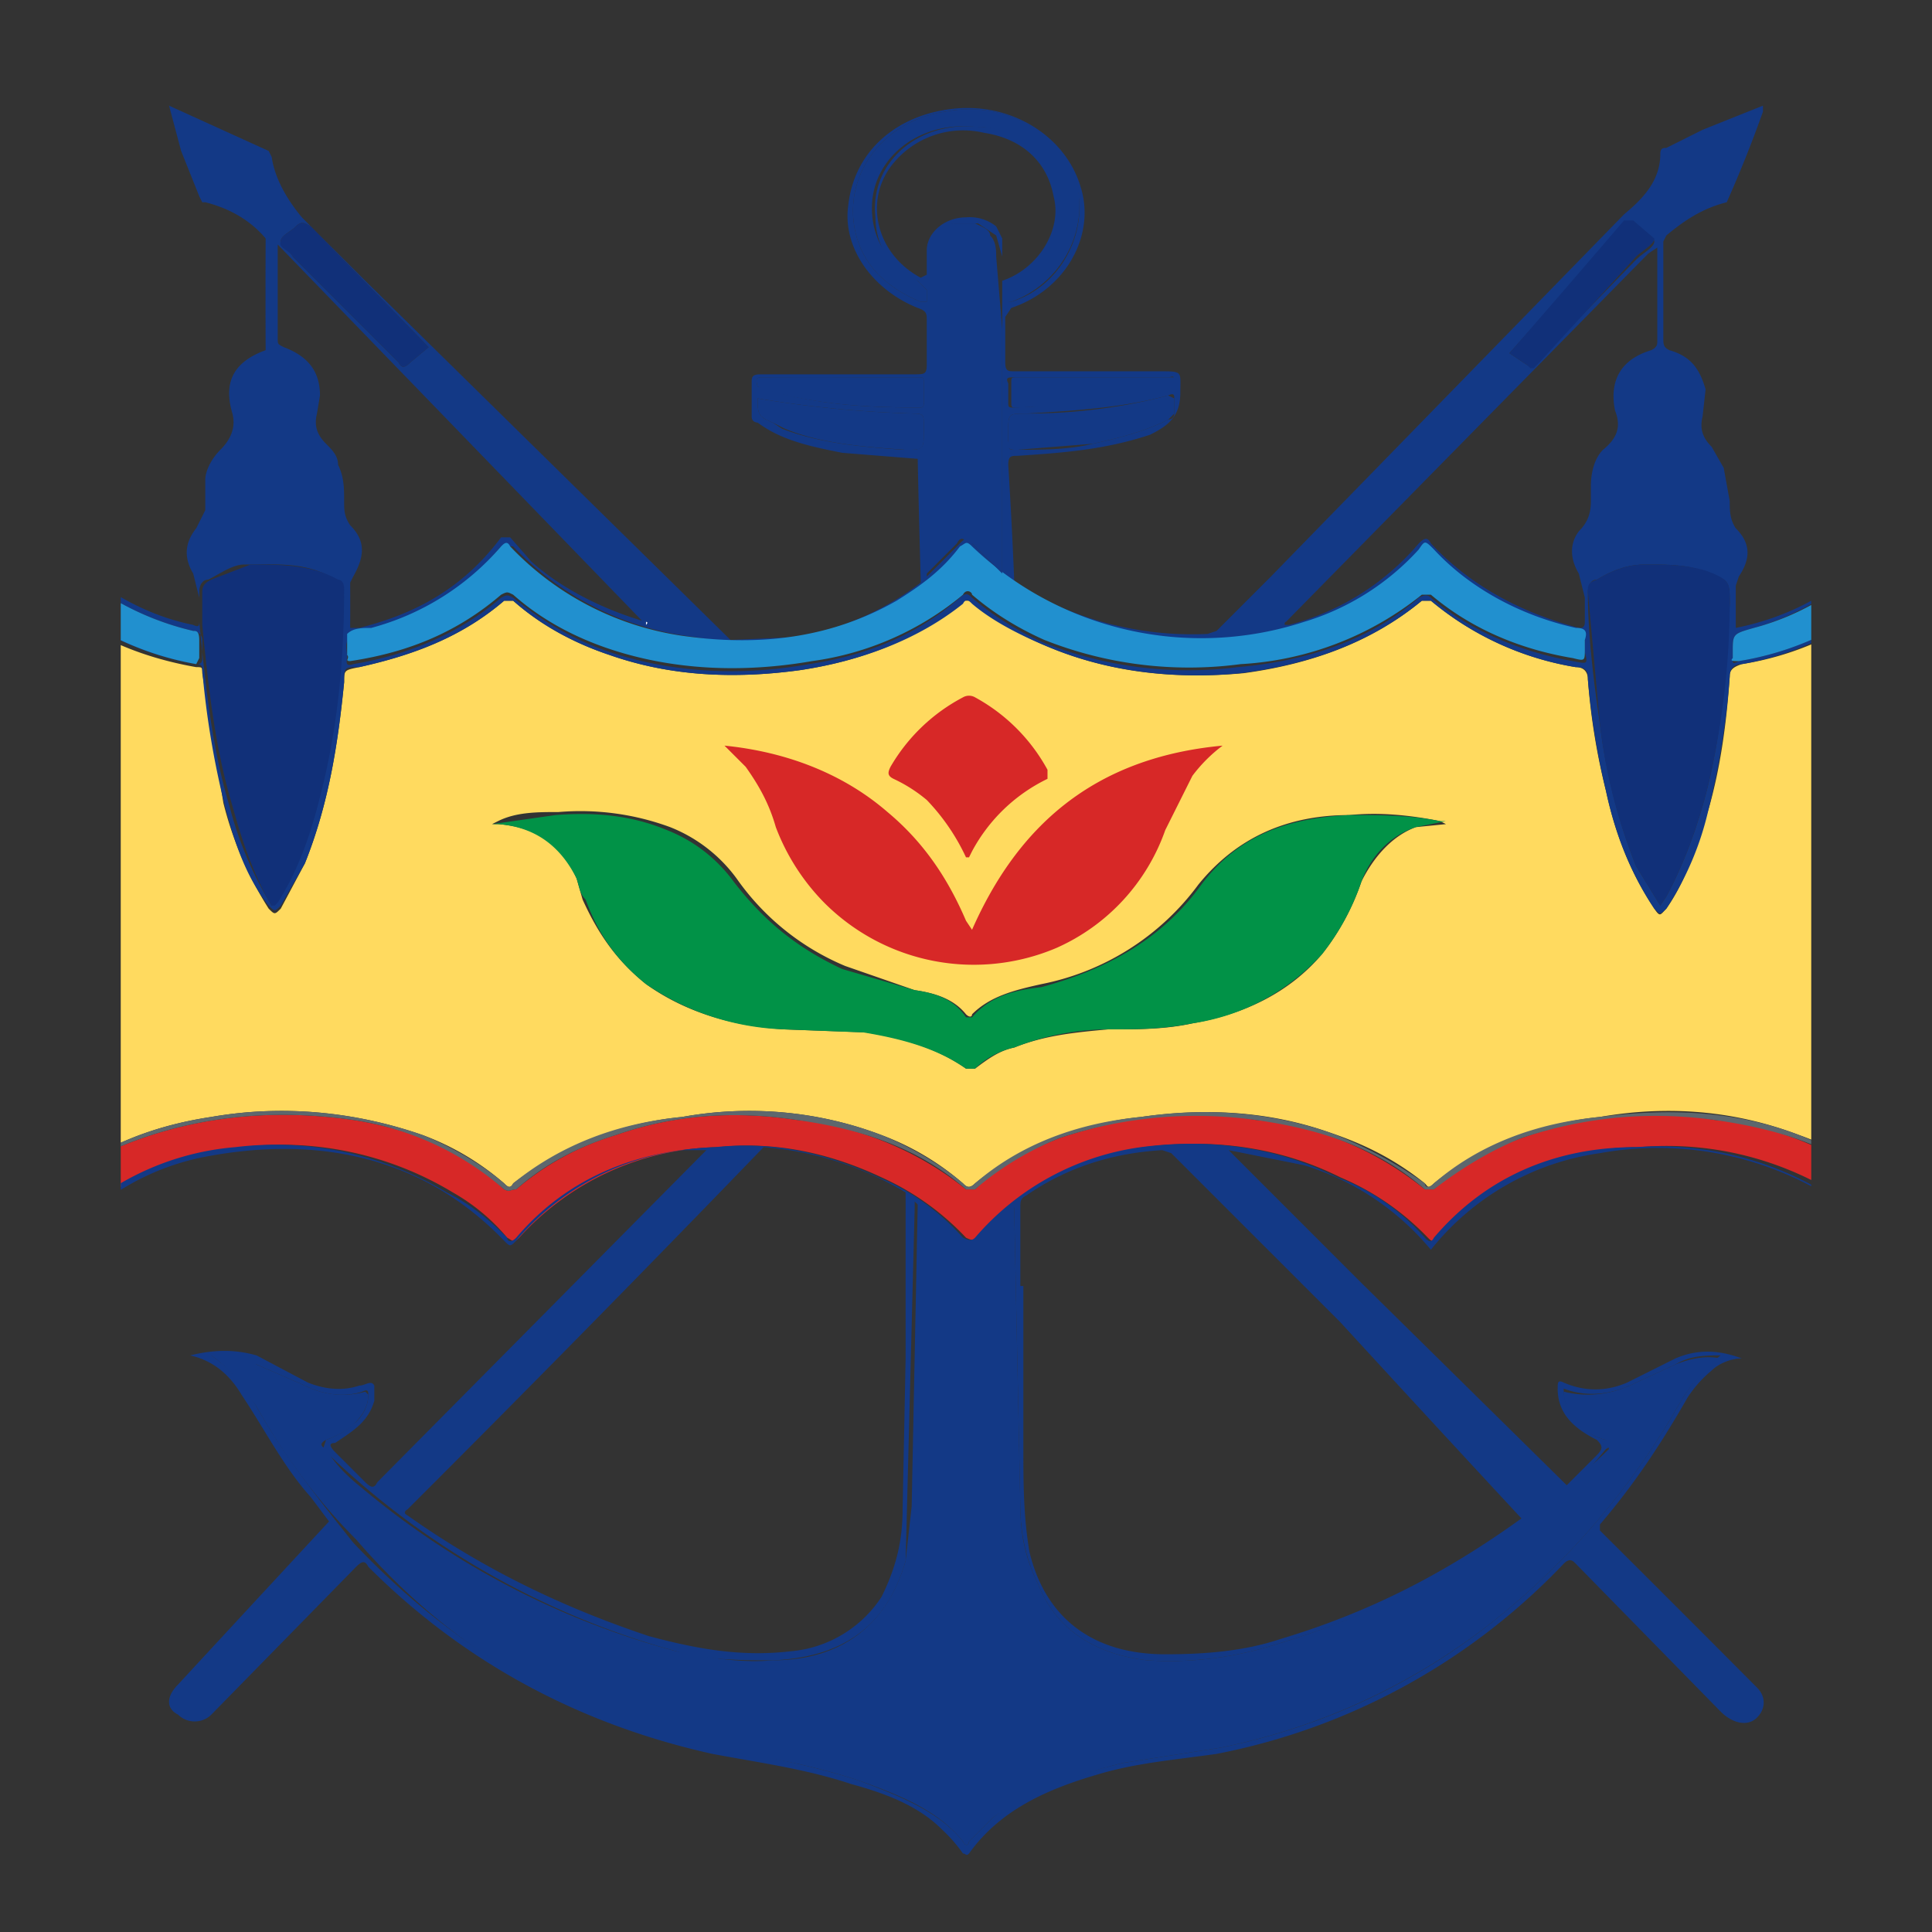 <?xml version="1.0" encoding="UTF-8"?> <svg xmlns="http://www.w3.org/2000/svg" fill="none" viewBox="0 0 64 64"><rect x="0" y="0" width="64" height="64" fill="#333333" stroke="none"/> <g clip-path="url(#a)"> <path fill="#FFDA5F" d="M91.6 20.8v17.5l-1.5-.7c-2.2-.8-4.4-1-6.7-.6-2 .3-4 1-5.5 2.3h-.3c-.6-.6-1.2-1-2-1.3a13.3 13.3 0 0 0-7.8-1c-1.9.3-3.6 1-5.1 2.2-.2.2-.2 0-.3 0a9 9 0 0 0-2.8-1.6c-2.1-.8-4.3-1-6.6-.6-2 .2-4 1-5.5 2.2-.2.2-.2.1-.3 0-1-.8-2-1.3-3.2-1.7-2-.7-4.1-.8-6.2-.5-2 .2-4 1-5.5 2.2-.2.2-.3.1-.4 0a8.8 8.8 0 0 0-2.7-1.6c-2.1-.8-4.4-1-6.6-.6-2.1.2-4 1-5.6 2.2-.1.2-.2.1-.3 0a8.7 8.7 0 0 0-2.7-1.6c-2.3-.8-4.7-1-7-.6-2 .3-3.7 1-5.2 2.2-.1.2-.2.1-.3 0-1-.8-2-1.3-3.2-1.7-2-.7-4-.8-6.1-.5-2.1.2-4 1-5.6 2.2-.1.2-.2.1-.3 0l-1.8-1.2a13.5 13.5 0 0 0-12.2.5V20.7h.2c.5.4 1 .6 1.5.8 2.2.8 4.5 1 6.8.7 2-.3 3.9-1 5.4-2.3h.3c.7.6 1.5 1.1 2.3 1.4 2.5 1 5 1.3 7.7.8 1.7-.3 3.3-.9 4.6-2l.5-.2c.2 0 .3.2.4.3 1.3 1 2.8 1.6 4.5 1.9.2 0 .2 0 .2.2l.7 4.3c.3 1.2.8 2.4 1.5 3.5.2.2.2.2.4 0l.8-1.5c.8-2 1.1-4 1.3-6 0-.4 0-.4.5-.5 1.8-.4 3.4-1 4.8-2.2h.3c.9.8 2 1.4 3.2 1.8 2 .7 4.1.8 6.3.5 2-.3 3.9-1 5.4-2.3h.3c.8.7 1.7 1.2 2.7 1.6 2 .8 4.1 1 6.3.8 2.2-.3 4.2-1 5.9-2.4h.3a10 10 0 0 0 4.8 2.2c.3 0 .4.2.4.4.1 1.3.3 2.5.6 3.7.3 1.4.8 2.7 1.6 3.9.2.3.2.2.4 0 .7-1 1-2.1 1.4-3.3.4-1.4.6-2.9.7-4.4 0-.2.1-.3.4-.4a10 10 0 0 0 4.6-2c.1-.2.2-.2.3 0 .8.6 1.7 1.2 2.7 1.5 2.4.9 4.8 1 7.3.6 1.8-.3 3.5-1 5-2.2h.3c.6.6 1.4 1.1 2.2 1.4 4 1.5 7.8 1.4 11.5-.5Zm-75.3 6.5h.2c1.3.1 2.1.7 2.6 1.8l.2.7c.5 1.1 1.1 2 2.1 2.8 1.4 1 3 1.4 4.6 1.5l2.7.1c1.2.2 2.3.5 3.3 1.2h.3c.4-.3.8-.6 1.3-.7 1-.4 2-.5 3.1-.6 1 0 1.9 0 2.8-.2 1.7-.3 3.2-1 4.3-2.3a8 8 0 0 0 1.3-2.4c.4-.8 1-1.5 1.8-1.8l1-.1-.2-.1c-1-.2-2-.3-3-.2-2 0-3.7.7-5 2.3a8.5 8.5 0 0 1-5.2 3.3c-.9.2-1.7.4-2.3 1 0 .1-.1.1-.2 0-.4-.5-1-.7-1.7-.8L28 32a8.3 8.3 0 0 1-3.6-2.9 5 5 0 0 0-2.2-1.7 8.6 8.6 0 0 0-3.7-.5c-.7 0-1.4 0-2 .3Z"></path> <path fill="#133986" d="M91.6 20.8c-3.7 2-7.6 2-11.5.5-.8-.3-1.6-.8-2.2-1.4h-.3a10.2 10.2 0 0 1-5 2.2c-2.5.4-5 .3-7.3-.6-1-.3-1.9-.9-2.7-1.6h-.3a10 10 0 0 1-4.6 2.1c-.3 0-.4.2-.4.4a26 26 0 0 1-.7 4.4 10 10 0 0 1-1.4 3.3c-.2.2-.2.2-.4 0-.8-1.2-1.3-2.5-1.6-3.9a25 25 0 0 1-.6-3.7c0-.2 0-.4-.4-.4a10 10 0 0 1-4.8-2.2h-.3c-1.7 1.4-3.7 2.1-6 2.4-2 .2-4.2 0-6.2-.8-1-.4-2-.9-2.7-1.5-.1-.1-.2-.2-.3 0-1.5 1.2-3.4 1.9-5.4 2.2-2.2.3-4.3.2-6.3-.5-1.2-.4-2.3-1-3.2-1.8h-.3c-1.4 1.2-3 1.8-4.8 2.2-.5 0-.5 0-.5.5-.2 2-.5 4-1.3 6L9.3 30c-.2.2-.2.2-.4 0-.8-1-1.2-2.3-1.5-3.5a29 29 0 0 1-.7-4.3c0-.1 0-.2-.2-.2-1.7-.3-3.2-1-4.5-2-.1 0-.2-.3-.4-.2-.2 0-.3.2-.5.3-1.3 1-3 1.6-4.7 2-2.6.4-5.1.2-7.6-.9-.8-.3-1.6-.8-2.3-1.4h-.3c-1.5 1.3-3.3 2-5.4 2.3a13.6 13.6 0 0 1-8.3-1.4s-.1-.1-.2 0v-.2h.2c.7.5 1.4.8 2.2 1 2 .6 3.9.8 5.9.5 2-.3 4-1 5.6-2.3h.3c.7.5 1.4 1 2.2 1.3 2.4 1.1 5 1.3 7.7 1 1.9-.4 3.6-1 5-2.3.2-.2.3-.1.4 0A10 10 0 0 0 6.5 22c.1 0 .2 0 .2-.2v-.6c0-.2-.2-.3-.3-.3a9.4 9.4 0 0 1-4.7-2.7c-.1-.2-.2-.1-.3 0l-.8.8a10 10 0 0 1-8 2.2 9.8 9.8 0 0 1-6.1-3c-.1-.2-.2-.2-.3 0-.4.5-.9 1-1.5 1.3-2.4 1.7-5.2 2-8.2 1.5-1.5-.3-3-1-4.2-1.9V19h.1l.2.1c1.6 1.2 3.4 1.8 5.4 2 2.1.2 4.1-.2 6-1.2.9-.5 1.7-1.2 2.3-2l.2.1 1.3 1.1c2 1.6 4.5 2.2 7.2 2a8.8 8.8 0 0 0 6.4-3.2h.3c.5.7 1.2 1.2 2 1.7s1.7.9 2.7 1.1c.2.1.2 0 .2-.1v-.8l-.2-.8c-.3-.5-.3-1 .1-1.5l.3-.6v-1c0-.3.2-.7.5-1 .4-.4.5-.8.4-1.2-.3-1 0-1.7 1.1-2.1a395.2 395.2 0 0 1 0-3.7c-.5-.6-1.2-1-2-1.2h-.1l-.1-.2L6 5l-.4-1.5L8.9 5l.1.2c.1.7.5 1.4 1 2l2.2 2.2a37823.6 37823.6 0 0 1 12 11.8l2.2-.1a9.4 9.4 0 0 0 4.1-1.8v-.1a447 447 0 0 1-.1-4l-2.5-.2c-1-.2-2-.4-2.8-1 0 0-.2 0-.2-.2v-1.1c0-.2 0-.3.3-.3h5.1c.3 0 .4 0 .4-.3v-1.5c0-.2 0-.3-.3-.4-1.5-.6-2.5-2-2.3-3.4.2-1.8 1.6-3 3.5-3.2 1.9-.2 3.7.9 4.2 2.6.5 1.6-.5 3.4-2.3 4l-.2.3V12c0 .3.1.3.3.3h4.8c.8 0 .7 0 .7.7 0 .8-.4 1.1-1 1.4-1.5.5-2.9.6-4.4.7-.2 0-.3 0-.3.3a176.3 176.3 0 0 1 .2 3.9A11 11 0 0 0 40 21l.3-.1 1.8-1.8 11.7-12C54.4 6.6 55 6 55 5.1c0-.2.1-.2.2-.2l1.2-.6 2-.8v.2a41.2 41.2 0 0 1-1.2 3c-.8.2-1.4.6-2 1.1l-.1.2v3.2c0 .2 0 .3.2.4.7.2 1 .6 1.2 1.3l-.1.9c-.1.4 0 .7.3 1l.4.7.2 1.1c0 .3 0 .6.2.9.5.5.5 1 .1 1.6l-.1.3v1.4c2-.4 3.7-1.4 5-3 3.6 4.4 11.9 4.5 15.2 0l.6.7a10.6 10.6 0 0 0 13.2.7c-.7.7-1.7 1.2-2.7 1.5a11 11 0 0 1-11-2.5c0-.1-.2-.2-.3 0-.8.9-1.7 1.6-2.8 2.1-2 1-4.1 1.2-6.3.8a9.8 9.8 0 0 1-5.8-3h-.3a8.5 8.5 0 0 1-4.2 2.7c-.7.2-.7.2-.7.8v.2c0 .2 0 .2.2.1a10 10 0 0 0 4.7-2.1c.1-.1.2-.2.4 0l.7.6c2.5 1.6 5.4 2 8.4 1.7 2.1-.2 4.1-1 5.7-2.4h.3l.8.7c1.8 1.2 3.8 1.7 6 1.8 2.4.1 4.7-.3 6.8-1.5h.2Zm-70.2-.1c.1 0 0 0 0 0L9.2 8.1v3.1c0 .2 0 .2.2.3.8.3 1.2.8 1.2 1.6l-.1.6c-.1.4 0 .7.3 1 .2.2.4.4.4.7.2.4.2.8.2 1.2 0 .3 0 .5.2.8.5.5.5 1 .1 1.7l-.1.2a146.7 146.7 0 0 1 0 1.5h.3c2-.5 3.5-1.4 4.7-3h.3l.7.8c1 .9 2.4 1.6 3.8 2Zm21.1 0h.2A8.4 8.4 0 0 0 47 18c.2-.2.3-.2.4 0 1.3 1.4 3 2.3 4.9 2.8.1 0 .2 0 .2-.2v-.8l-.2-.8c-.3-.5-.3-1 0-1.4.3-.3.4-.6.4-1v-.5c0-.4.1-.9.4-1.2.5-.4.6-.8.4-1.3-.2-1 .2-1.7 1.2-2 .2-.1.2-.2.2-.3V8.2l-.3.2-12 12.2s-.1 0 0 .2h-.1Zm-31 1c0 .2-.1.4.2.3 1.8-.3 3.5-1 4.9-2.2.2-.1.2-.1.4 0 1 .8 2 1.4 3.2 1.8 2.1.7 4.4.8 6.6.4 2-.3 3.6-1 5-2.2.2-.2.3-.1.4 0 .7.6 1.5 1.1 2.4 1.5a13 13 0 0 0 6.4.8c2.3-.2 4.4-.9 6-2.3.2-.1.3-.1.4 0 1.3 1.1 3 1.8 4.7 2.1.5.1.5.1.4-.3v-.3c0-.3 0-.3-.3-.4a9.7 9.7 0 0 1-4.8-2.6c-.2-.3-.2-.3-.4 0-1 1.1-2.3 2-3.8 2.4a11 11 0 0 1-11-2.5c-.2-.2-.2-.1-.4 0-.6.7-1.3 1.3-2.1 1.8-2.1 1.1-4.4 1.5-6.7 1.1a9.8 9.8 0 0 1-6-3h-.4a8.6 8.6 0 0 1-4.3 2.8c-.3 0-.6 0-.7.2-.2.2-.1.4-.1.7ZM9 30l.1-.1c.7-1.1 1-2.3 1.4-3.5.6-2.3.8-4.6.8-6.9 0-.2 0-.2-.2-.3-.9-.6-2-.5-3-.5-.4 0-.8.3-1.2.5-.2 0-.3.2-.3.4v1c.2 2 .4 4.1 1 6.1A12 12 0 0 0 9 30ZM55 30l.2-.3c.7-1.3 1.2-2.8 1.5-4.2.4-1.9.5-3.7.6-5.5 0-.7 0-.8-.7-1l-.2-.1c-.6-.2-1.2-.2-1.9-.2-.6 0-1.1.2-1.6.5-.2 0-.3.2-.3.4 0 1.5.2 3 .4 4.4.2 1.6.6 3.2 1.2 4.7L55 30ZM33.2 19V8.5l-.2-.7-.6-.4h-.7c-.5 0-.8.5-.8 1l-.2 10.4v.3l1.1-1.1c.2-.2.2-.2.4 0l1 1Zm0-9.7c1.2-.4 2-1.7 1.7-2.8-.2-1.1-1-1.9-2.3-2.1a3 3 0 0 0-3 1c-1 1.2-.6 3 .9 3.8l.2-.1v-.8c0-.6.6-1.1 1.3-1.1a1.4 1.4 0 0 1 1 .3l.2.4v1.4Zm.1.7h.2c1.6-.5 2.5-2.2 2.2-3.7-.5-1.9-2.4-3-4.4-2.6-2 .3-3.3 2-3 3.8.2 1.2 1 2 2.2 2.5h.2v-.4l-.3-.3C29.5 9 29 8.1 29 7.2c-.2-1.8 1.4-3.2 3.4-3 1.4 0 2.5 1 2.8 2.2.3 1.2-.3 2.4-1.6 3-.1 0-.2.1-.2.3v.3Zm17.4 2.2.2-.2 3.3-3.4c.2-.2.6-.4.6-.6 0-.2-.5-.4-.7-.6h-.3l-.6.7a2446 2446 0 0 1-3.2 3.6l.6.4h.1Zm-36.5-.7-.1-.1-3.8-3.9c-.2-.1-.3-.2-.5 0s-.5.3-.5.5.3.3.4.5l3.5 3.5c.1.2.2.2.4 0l.6-.5Zm19.2 2.8v.3c0 .3 0 .3.3.3.8 0 1.7 0 2.5-.2.9-.2 1.7-.4 2.5-.8 0 0 .2 0 .2-.2v-.5c0-.1 0-.2-.2-.1-1.5.4-3 .5-4.7.6-.6 0-.6 0-.6.6Zm-2.8 0V14c0-.2 0-.3-.3-.3a37.9 37.9 0 0 1-5.2-.5c0 .5 0 .6.5.8l.3.2c1.3.5 2.7.6 4 .7.7 0 .7 0 .7-.6Zm5.5-1.8h-2.5c-.2 0-.3 0-.2.2v.6c0 .2 0 .2.2.2a32.6 32.6 0 0 0 5.1-.6c.3 0 .2-.2.2-.3 0-.2-.1-.1-.2-.1H36Zm-8.2 0h-2.6c-.2 0-.3 0-.2.3l.3.1c1.6.5 3.3.6 5 .6.2 0 .2 0 .2-.2v-.6c0-.2 0-.2-.2-.2H28Z"></path> <path fill="#D72827" d="M-27.7 40v-1.4h.3l1-.7c2.6-1 5.2-1.2 7.9-.7 1.8.3 3.4 1 4.8 2.2.2.2.3 0 .4-.1.8-.7 1.7-1.2 2.7-1.6 2-.7 4-1 6-.7 2.3.2 4.4.9 6.1 2.4.2.1.2 0 .4 0 .5-.5 1.1-1 1.8-1.3 2.5-1.1 5.2-1.4 8-1 1.9.3 3.6 1 5 2.3.2.1.2 0 .4 0a9 9 0 0 1 3.3-1.8c2-.7 4-.8 6-.5 2 .2 4 1 5.6 2.3h.3c.8-.8 1.8-1.3 2.8-1.7 2.1-.7 4.3-1 6.5-.6 2.1.2 4 1 5.6 2.3h.3c.8-.8 1.8-1.3 2.9-1.7 2-.7 4.2-1 6.4-.6 2.1.2 4 1 5.6 2.3h.3c.8-.8 1.8-1.3 2.8-1.7 2.1-.7 4.3-1 6.5-.6 2.1.2 4 1 5.6 2.3.1.1.2 0 .4 0a8 8 0 0 1 2-1.3c1.4-.7 3-1 4.7-1.1 2.3-.2 4.4.2 6.5 1.2l.4.2v1.4h-.1c-2.1-1.4-4.4-2-7-1.9A9 9 0 0 0 78 41c-.1.2-.2.1-.3 0l-1-1a10.7 10.7 0 0 0-7.2-2 9 9 0 0 0-6.7 3h-.3l-1-1a10.7 10.7 0 0 0-7.2-2 9 9 0 0 0-6.7 3c-.1.2-.2.1-.3 0a8.7 8.7 0 0 0-2.9-2c-2-1-4.2-1.3-6.5-1a8.8 8.8 0 0 0-5.5 3c-.1.1-.2.1-.4 0a8.8 8.8 0 0 0-2.8-2c-1.7-.8-3.5-1.2-5.4-1a9.1 9.1 0 0 0-6.6 3c-.2.2-.2.1-.4 0-.5-.6-1.1-1.1-1.8-1.5a11 11 0 0 0-7-1.5 9 9 0 0 0-6 3c-.2.2-.3.1-.4 0L.3 39.9c-2.1-1.5-4.4-2.1-7-2a9 9 0 0 0-6.7 3.1c-.1.2-.2.1-.3 0l-1-.9A10.5 10.5 0 0 0-20 38c-2-.2-3.8 0-5.6.8-.7.3-1.4.8-2 1.3Z"></path> <path fill="#2190CF" d="M91.6 20.7h-.2c-2 1.2-4.4 1.6-6.8 1.5a11.3 11.3 0 0 1-6.8-2.4h-.3a10.3 10.3 0 0 1-5.7 2.3c-3 .3-5.9 0-8.4-1.7l-.7-.6c-.2-.2-.3-.1-.4 0a10 10 0 0 1-4.7 2.1c-.2 0-.3 0-.2-.1v-.2c0-.6 0-.6.7-.8a8.5 8.5 0 0 0 4.2-2.6c.1-.1.2-.2.3 0a9.8 9.8 0 0 0 5.8 3c2.2.3 4.3 0 6.3-.9 1-.5 2-1.2 2.8-2 .1-.3.2-.3.4 0a11 11 0 0 0 11 2.5c1-.4 1.9-.9 2.7-1.5v1.4ZM-27.7 19.1a10.5 10.5 0 0 0 12.4.4 7 7 0 0 0 1.5-1.3c.1-.2.2-.2.3 0a9.8 9.8 0 0 0 6.2 3c3 .3 5.6-.3 7.9-2.2l.8-.8c.1-.1.2-.2.3 0a9.4 9.4 0 0 0 4.7 2.7c.1 0 .2 0 .2.3v.6l-.1.2a10 10 0 0 1-4.7-2.2c-.1-.1-.2-.2-.4 0a10 10 0 0 1-5 2.2c-2.7.4-5.3.2-7.7-.9-.8-.3-1.5-.8-2.2-1.3h-.3c-1.6 1.3-3.5 2-5.6 2.3-2 .3-4 .1-6-.5a10 10 0 0 1-2-1h-.3V19Z"></path> <path fill="#5D676D" d="M91.6 38.4c-.2 0-.3 0-.4-.2-2-1-4.2-1.4-6.5-1.2-1.7 0-3.3.4-4.8 1a8 8 0 0 0-2 1.4h-.3c-1.5-1.4-3.5-2-5.6-2.3-2.2-.3-4.4-.1-6.5.6-1 .4-2 1-2.8 1.7h-.3c-1.5-1.4-3.5-2-5.6-2.3-2.2-.3-4.3-.1-6.4.6-1 .4-2 1-2.9 1.7h-.3c-1.6-1.4-3.5-2-5.6-2.3-2.2-.3-4.4-.1-6.5.6-1 .4-2 1-2.8 1.7H32c-1.6-1.4-3.5-2-5.6-2.3-2-.3-4-.2-6 .5-1.3.4-2.4 1-3.3 1.8-.2 0-.2.1-.4 0a9.8 9.8 0 0 0-5-2.3c-2.8-.4-5.5-.1-8 1-.6.4-1.3.8-1.8 1.3-.1 0-.2.1-.4 0a10.5 10.5 0 0 0-6-2.4c-2.1-.2-4.1 0-6 .7-1 .4-2 1-2.8 1.6-.1.1-.2.3-.4 0a9.7 9.7 0 0 0-4.8-2.1 13.5 13.5 0 0 0-9 1.3l-.2.1c.7-.5 1.5-.9 2.3-1.1 3.4-1 6.7-1 9.9.5l1.8 1.2c0 .1.2.2.3 0 1.6-1.3 3.5-2 5.6-2.2 2-.3 4-.2 6 .5 1.3.4 2.4 1 3.3 1.7.1.1.2.2.3 0C3.3 38 5 37.3 7 37c2.3-.4 4.7-.2 7 .6 1 .4 2 1 2.7 1.6.1.1.2.2.3 0 1.6-1.3 3.5-2 5.6-2.2 2.2-.4 4.5-.2 6.6.6 1 .4 2 1 2.7 1.6.1.1.2.2.4 0 1.5-1.3 3.4-2 5.5-2.2 2-.3 4.1-.2 6.2.5 1.1.4 2.2 1 3.2 1.7 0 .1.1.2.3 0 1.5-1.3 3.4-2 5.5-2.2 2.3-.3 4.5-.2 6.6.6 1 .4 2 1 2.8 1.6 0 0 .1.2.3 0 1.5-1.2 3.2-1.9 5.1-2.2 2.8-.4 5.4-.2 7.9 1 .7.3 1.3.7 1.9 1.2 0 0 .2.2.3 0 1.6-1.3 3.4-2 5.5-2.2 2.3-.4 4.5-.2 6.7.6l1.5.7v.1Z"></path> <path fill="#019247" d="m16.3 27.3 2.1-.3c1.3-.1 2.5 0 3.7.5a5 5 0 0 1 2.2 1.7c1 1.3 2.1 2.2 3.6 2.9l2.4.7c.7.1 1.3.3 1.7.9h.2c.6-.7 1.4-.9 2.3-1 2.2-.6 4-1.6 5.3-3.4 1.2-1.6 2.8-2.2 4.9-2.3 1 0 2 0 3 .2h.2l-1 .2c-.9.3-1.5 1-1.8 1.8a8 8 0 0 1-1.3 2.4 7.2 7.2 0 0 1-4.3 2.3c-1 .2-1.9.2-2.8.2-1 0-2.1.2-3.1.6-.5.1-1 .4-1.3.7H32c-1-.7-2.2-1-3.4-1.2l-2.6-.1a8.6 8.6 0 0 1-4.6-1.5c-1-.8-1.6-1.7-2-2.8-.2-.2-.2-.4-.3-.7-.5-1-1.3-1.7-2.6-1.8h-.2Z"></path> <path fill="#2190CF" d="M11.5 21.8V21c.2-.2.5-.2.8-.2a8.6 8.6 0 0 0 4.3-2.7c.1-.1.2-.2.3 0a9.8 9.8 0 0 0 6 3c2.4.3 4.7 0 6.8-1.2.8-.5 1.5-1 2.1-1.8.2-.1.2-.2.4 0a11 11 0 0 0 11 2.5 8.4 8.4 0 0 0 3.8-2.4c.2-.3.2-.3.5 0 1.2 1.3 2.9 2.2 4.7 2.6.3 0 .4.1.3.4v.3c0 .4 0 .4-.4.3-1.8-.3-3.4-1-4.7-2.1h-.3a10.5 10.5 0 0 1-6 2.3 13 13 0 0 1-6.5-.8c-.9-.4-1.7-.9-2.4-1.5 0-.1-.2-.2-.3 0a9.9 9.9 0 0 1-5 2.2c-2.3.4-4.6.3-6.7-.4-1.2-.4-2.3-1-3.2-1.8-.2-.1-.2-.1-.4 0-1.4 1.2-3 1.9-5 2.2-.2 0 0-.1-.1-.2Z"></path> <path fill="#113079" d="M9 30c-.6-1-1-2.2-1.3-3.3-.6-2-.8-4-1-6v-1.1c0-.2.1-.3.3-.4l1.3-.5c1 0 2 0 2.9.5.1 0 .2.1.2.3 0 2.3-.2 4.6-.8 6.9-.3 1.2-.7 2.4-1.4 3.5l-.1.1ZM55 30l-.8-1.3c-.6-1.5-1-3-1.2-4.7l-.4-4.4c0-.2 0-.3.3-.4.5-.3 1-.5 1.6-.5.7 0 1.3 0 2 .2.8.3.8.4.8 1 0 1.9-.2 3.7-.6 5.6-.3 1.4-.8 2.9-1.5 4.2l-.2.3ZM50.7 12.2l-.1-.1-.6-.4A771.4 771.4 0 0 0 53.2 8l.6-.7h.3l.7.6c0 .2-.4.4-.6.6L51 12l-.2.2ZM14.2 11.5l-.6.5c-.2.2-.3.2-.4 0L9.7 8.5c-.1-.2-.5-.3-.4-.5 0-.2.3-.3.5-.5s.3-.1.5 0l3.8 3.9.1.1Z"></path> <path fill="#133986" d="M33.3 9.7v.3a1 1 0 0 0 .2 0c1.6-.6 2.5-2.2 2.2-3.8-.5-1.8-2.4-2.9-4.4-2.5-2 .3-3.3 2-3 3.8.2 1.2 1 2 2.2 2.5h.2v-.4l-.3-.3c-.9-.5-1.4-1.2-1.5-2.1-.2-1.8 1.4-3.2 3.4-3 1.4 0 2.5 1 2.8 2.1.3 1.3-.3 2.4-1.6 3l-.2.4Z"></path> <path fill="#133986" d="m32.2 18 1 1v-8.1L33 8.5c0-.2 0-.5-.2-.7 0-.2-.3-.3-.5-.4h-.7c-.5 0-.8.5-.8 1l-.2 10.4v.3l1.1-1.1c.1-.2.2-.2.4 0ZM33.4 14.3c0-.6 0-.6.6-.6 1.6 0 3.2-.2 4.7-.6l.2.1v.5l-.2.2c-.8.4-1.6.6-2.5.8l-2.5.2c-.2 0-.4 0-.3-.3v-.3ZM30 14.9c.6 0 .6 0 .6-.6V14c0-.2 0-.3-.3-.3a37.8 37.8 0 0 1-5.2-.5c0 .5 0 .6.5.8l.4.2c1.2.5 2.6.6 4 .7Z"></path> <path fill="#133986" d="M36.1 12.5H39v.1c0 .1 0 .3-.2.3l-2.4.5-2.7.1c-.2 0-.2 0-.2-.2v-.6c0-.2 0-.2.2-.2h2.5ZM28.5 12.5a377.6 377.6 0 0 0-3.2 0c-.2 0-.3 0-.2.3l.2.1c1.7.5 3.4.6 5.1.6.2 0 .2 0 .2-.2v-.6c0-.2 0-.2-.2-.2h-1.9Z"></path> <path fill="#fff" d="M21.4 20.6s.1 0 0 .1ZM42.5 20.8Z"></path> <path fill="#133986" d="M-27.7 40c.6-.4 1.3-.9 2-1.2 1.8-.8 3.7-1 5.6-.8a10.5 10.5 0 0 1 6.4 3c.1.1.2.2.3 0a9 9 0 0 1 6.7-3c2.6-.2 4.9.4 7 1.9l1.2 1c.1.2.2.3.3.1a9 9 0 0 1 6-3 11 11 0 0 1 7 1.5c.8.4 1.4.9 2 1.5 0 .1.1.2.3 0 1.7-2 4-2.9 6.6-3 1.9-.2 3.7.2 5.4 1 1 .4 2 1.1 2.8 2 .2.1.3.1.4 0a8.8 8.8 0 0 1 5.5-3c2.3-.3 4.5 0 6.5 1 1.1.4 2.1 1.1 2.9 2 .1.1.2.2.3 0 1.7-2 4-3 6.7-3a10.7 10.7 0 0 1 8.2 3h.3c1.7-2 4-3 6.7-3a10.7 10.7 0 0 1 8.3 3c0 .1.1.2.2 0 1.7-2 4-2.9 6.7-3 2.5-.2 4.8.4 6.9 1.8v.2l-.2-.2c-2-1.3-4.1-1.9-6.5-1.8a9 9 0 0 0-6.9 3.2c0 .2-.2.1-.3 0-.3-.5-.8-.9-1.3-1.2a10.7 10.7 0 0 0-7.4-1.9 8.7 8.7 0 0 0-6.2 3.1h-.3c-.4-.5-.8-.9-1.4-1.3a10.8 10.8 0 0 0-8-1.7 8.7 8.7 0 0 0-5.6 3.2 8.8 8.8 0 0 0-4.2-2.8l-2.5-.5.4.4 4 4a22484.3 22484.3 0 0 1 6.8 6.7l1-1c.2-.2.2-.3 0-.5-.8-.4-1.3-.9-1.3-1.7 0-.2 0-.3.2-.2.7.3 1.4.3 2.1 0l1.6-.8c.7-.3 1.4-.3 2.2 0-.4 0-.8.2-1 .4a4 4 0 0 0-.8.9c-.8 1.4-1.7 2.8-2.9 4.2v.2a1387.1 1387.1 0 0 1 5.2 5.2c.3.3.3.7 0 1-.3.3-.8.2-1.2-.2l-4.8-4.9c-.1-.1-.2-.2-.4 0a21.5 21.5 0 0 1-11.5 6.3c-1.4.2-2.7.3-4 .7-1.7.5-3.2 1.2-4.2 2.6-.1.1-.1 0-.2 0a5 5 0 0 0-.7-.8c-.8-.8-1.9-1.2-3-1.5-1.5-.5-3-.7-4.6-1-4.5-1-8.3-3.1-11.4-6.2-.1-.2-.2-.2-.4 0L7 56.8c-.3.3-.8.3-1.1 0-.4-.2-.4-.6 0-1a4521.3 4521.3 0 0 1 5-5.4l-.6-.8c-.9-1-1.5-2.2-2.3-3.4-.3-.5-.8-1.1-1.7-1.3.8-.2 1.5-.2 2.2 0l1.7.9c.5.2 1.1.3 1.7.1.2 0 .4-.2.5 0v.5c-.2.7-.7 1-1.3 1.4-.2 0-.2.1 0 .3l1 1c.2.2.3.2.4 0l10.7-10.8.2-.2h-.8a8.7 8.7 0 0 0-5.5 3c-.2.2-.2.2-.4 0-2.6-2.7-6-3.5-9.8-2.8a8.2 8.2 0 0 0-5 3h-.3l-.6-.6c-2.3-2-5-2.9-8.2-2.6a8.7 8.7 0 0 0-6.2 3.1c-.1.2-.2.1-.3 0-.4-.4-.8-.9-1.3-1.2a10.8 10.8 0 0 0-9-1.6c-1.3.3-2.6.9-3.6 1.8h-.1v-.1Zm58-.2v.2a46700.2 46700.2 0 0 1-.3 11.7c-.6 2.1-2 3.2-4.4 3.3-1 0-2.2 0-3.2-.3A27 27 0 0 1 10.7 48l.1-.3a3 3 0 0 0 1-.6c.2-.2.4-.5.4-.9 0-.1 0-.2-.2-.1-.6.2-1.3.1-1.9-.2l-1.6-.7-1.5-.3c.7.5 1.1 1 1.5 1.7.9 1.6 2 3 3.2 4.5C15 54.6 19 57 23.8 57.9c1.6.3 3.2.6 4.7 1.1 1.3.5 2.6 1 3.4 2 .1.2.2.1.2 0l.8-.8c1.3-1 2.7-1.4 4.3-1.8l3.2-.5c3.5-.7 6.6-2.2 9.2-4.3a25 25 0 0 0 5.8-6.7c.4-.7.8-1.4 1.6-2-.5 0-1 0-1.5.3l-1.3.6c-.8.4-1.6.5-2.4.2 0 .5.2.8.5 1.1.2.3.5.5.9.6.2.1.2.2 0 .3l-1 1.2c-2.9 2.4-6.1 4.1-9.7 5.2-1.5.5-3 .7-4.5.6-1.7-.2-3-1-3.6-2.5-.4-.8-.6-1.7-.6-2.6l-.2-9.7V40l-1.2 1.2c-.3.3-.3.3-.5 0a8 8 0 0 0-1.5-1.3Zm3.6 2.8v5.3c0 1.2 0 2.3.2 3.5.5 2.1 2 3.4 4.5 3.4 1.3 0 2.6-.1 3.8-.5 3-.9 5.5-2.2 8-4a1697.5 1697.5 0 0 1-6-6.5l-5.6-5.6-.3-.1c-1.7.1-3.2.6-4.5 1.5-.2.1-.2.2-.2.4v2.6ZM30 45a18475.2 18475.2 0 0 1 0-5.5 10.8 10.8 0 0 0-4.7-1.5l-.1.1a906.5 906.5 0 0 1-11.7 11.9s-.2.1 0 .2c2.4 1.7 5 3 8 4 1.5.4 3 .7 4.7.5a4 4 0 0 0 3-1.8c.5-1 .7-1.9.7-2.9l.1-5Z"></path> <path fill="#133986" d="m30.4 39.8 1.5 1.3c.2.3.2.3.5 0l1.2-1.2v.3l.2 9.7c0 1 .2 1.8.6 2.6.6 1.5 1.9 2.3 3.6 2.5 1.5.1 3-.1 4.5-.6A26.6 26.6 0 0 0 53.3 48l-.1-.3c-.4-.1-.7-.3-1-.6-.2-.3-.4-.6-.4-1 .8.2 1.6.1 2.4-.3l1.3-.6c.5-.2 1-.3 1.5-.2-.8.5-1.2 1.2-1.6 1.9a24.9 24.9 0 0 1-5.8 6.7 21.4 21.4 0 0 1-9.2 4.3l-3.2.5c-1.6.4-3 .9-4.3 1.8l-.8.8c0 .1-.1.2-.2 0-.8-1-2-1.5-3.4-2-1.5-.5-3-.8-4.7-1-4.9-1-8.9-3.4-12-7-1.3-1.3-2.4-2.8-3.3-4.4-.4-.6-.8-1.2-1.5-1.7.5 0 1 0 1.5.3l1.6.7c.6.3 1.3.4 2 .2l.1.1c0 .4-.2.7-.5 1a3 3 0 0 1-.9.5c-.2.1-.2.2 0 .3.3.5.7.9 1.2 1.3a27 27 0 0 0 10.4 5.4c1 .2 2.1.4 3.2.3 2.3 0 3.8-1.2 4.4-3.3l.2-1.8a45800 45800 0 0 0 .2-10Z"></path> <path fill="#D72827" d="M24 24.7c2 .2 3.9.9 5.4 2.2 1.2 1 2 2.2 2.6 3.6l.2.3c1.5-3.4 4-5.7 8.3-6.1a5 5 0 0 0-1 1l-.9 1.8a6.7 6.7 0 0 1-3.6 3.9 7 7 0 0 1-7.7-1.5 7.2 7.2 0 0 1-1.6-2.5c-.2-.7-.5-1.3-1-2l-.7-.7ZM24.5 25.4Z"></path> <path fill="#D72827" d="M32 28.4a7 7 0 0 0-1.3-1.9 5 5 0 0 0-1.1-.7c-.2-.1-.2-.2-.1-.4a6 6 0 0 1 2.4-2.3.4.4 0 0 1 .4 0 6 6 0 0 1 2.4 2.4v.3a5.6 5.6 0 0 0-2.5 2.4l-.1.2Z"></path> </g> <defs> <clipPath id="a"> <path fill="#fff" d="M0 0h56v64H0z" transform="translate(4)"></path> </clipPath> </defs> </svg> 